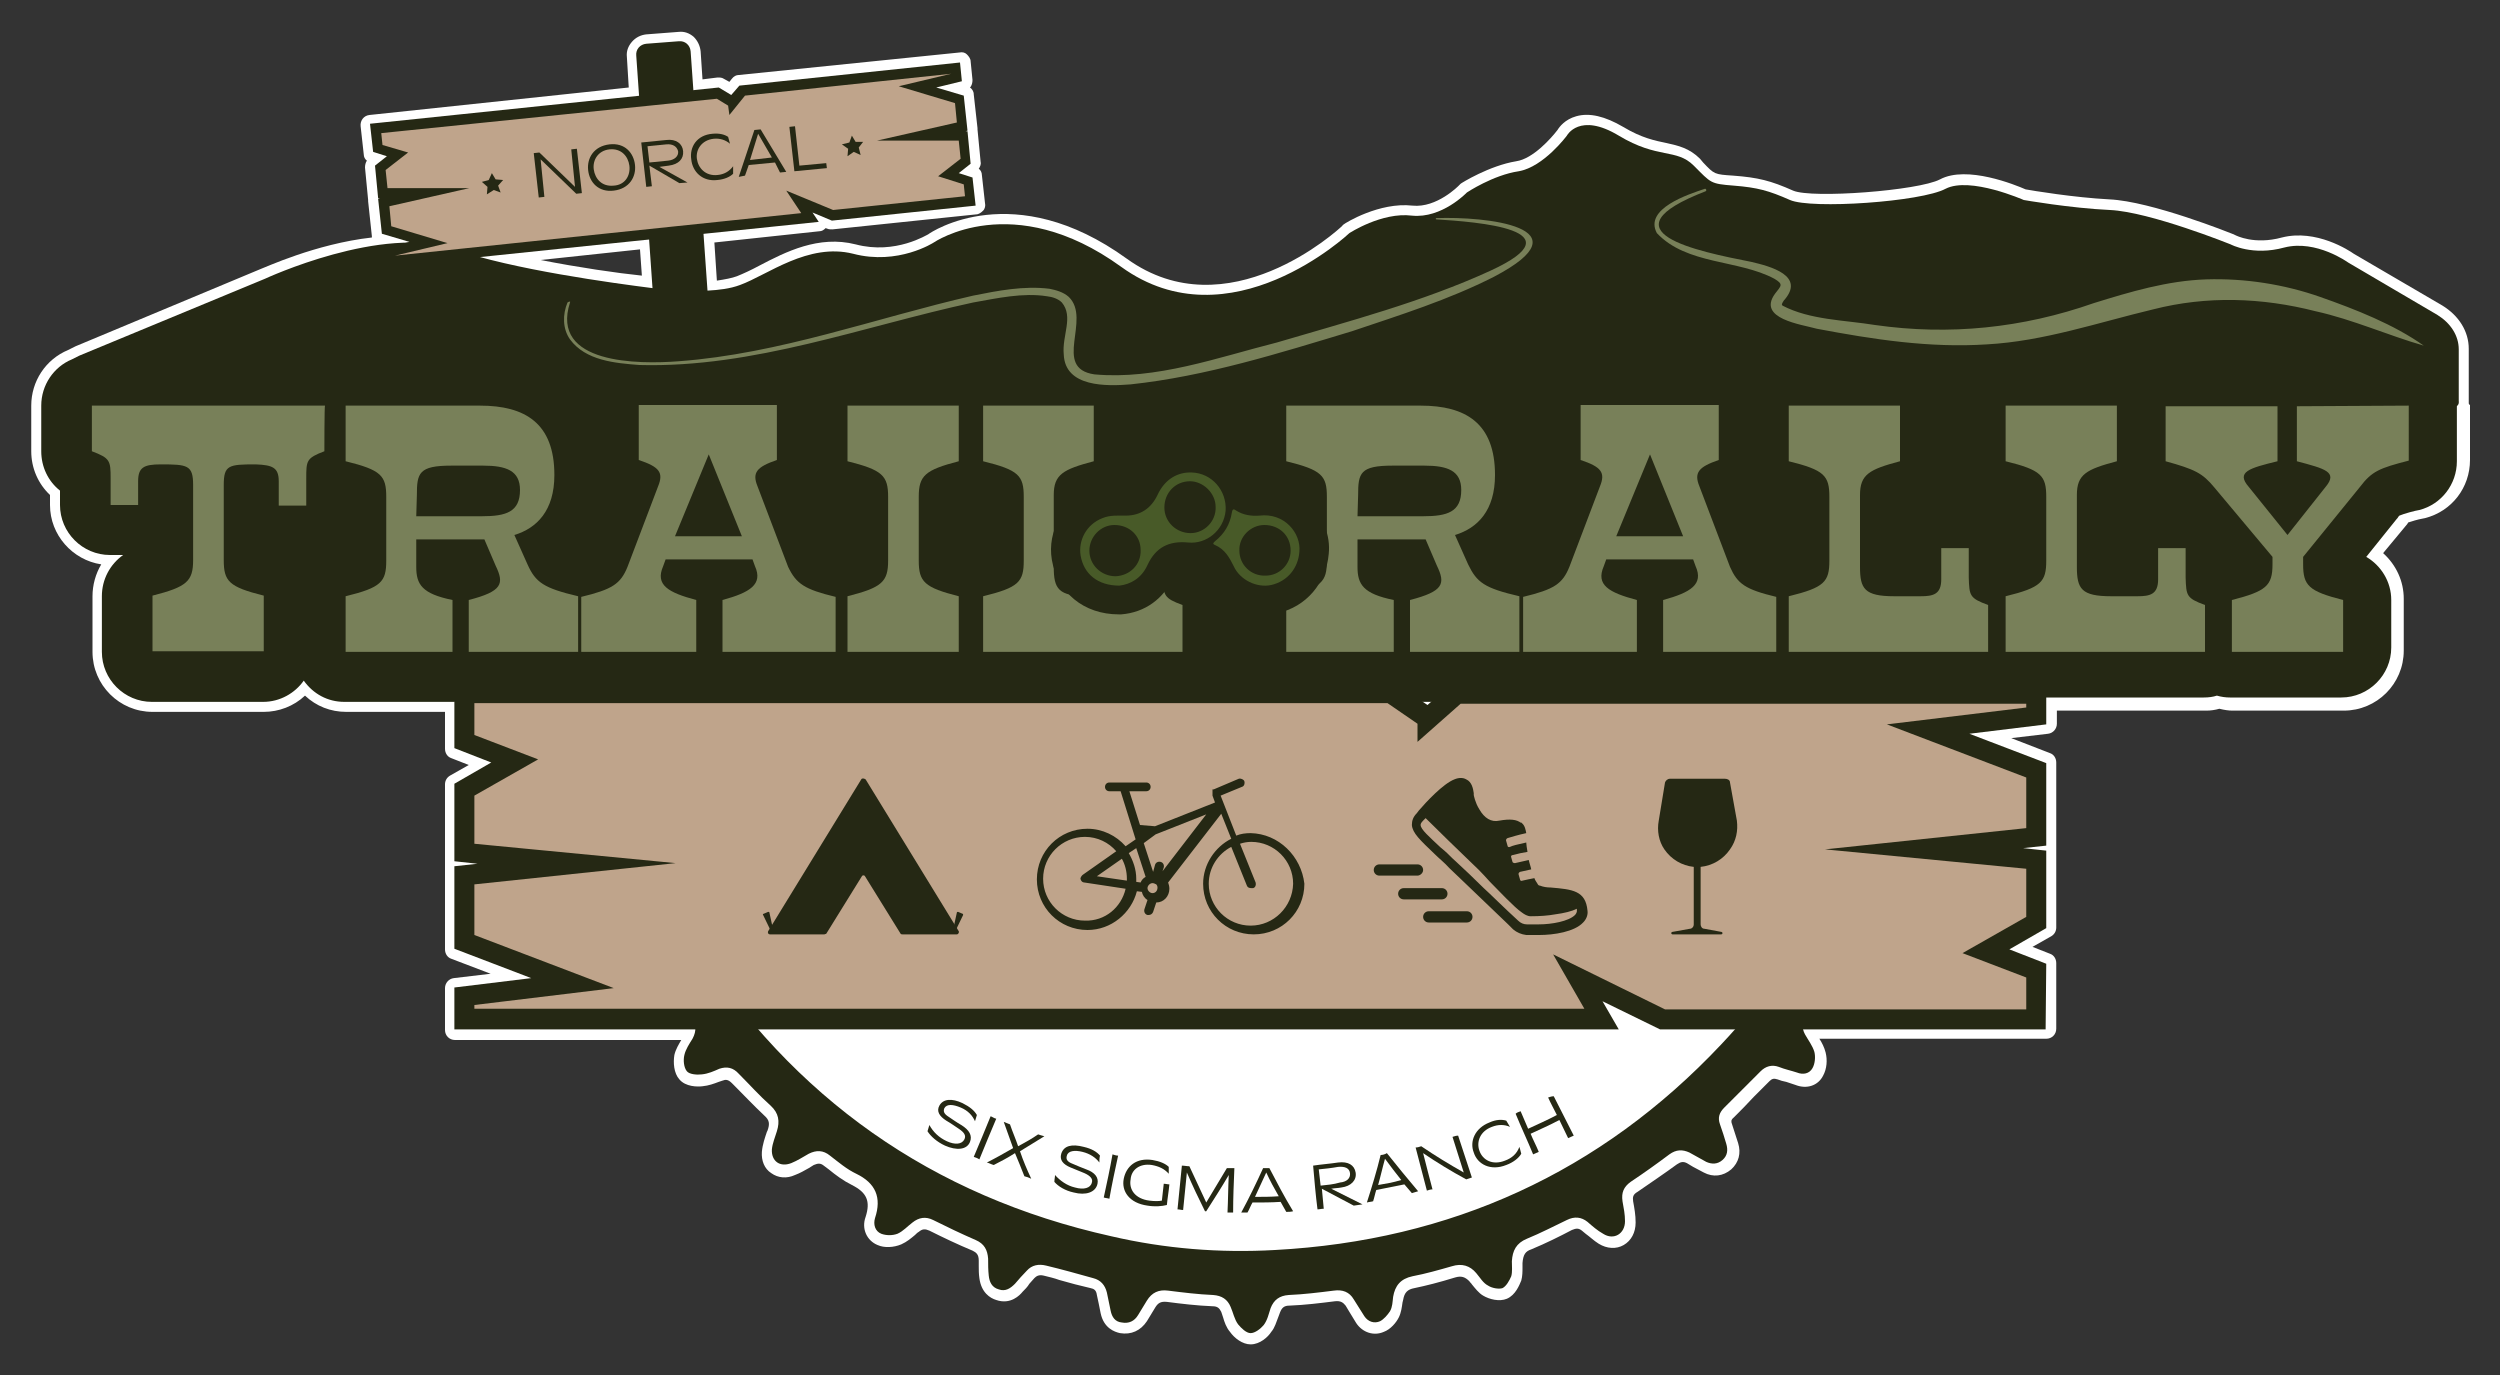 <?xml version="1.0" encoding="utf-8"?>
<!-- Generator: Adobe Illustrator 28.2.0, SVG Export Plug-In . SVG Version: 6.00 Build 0)  -->
<svg version="1.1" id="Layer_2_00000129896854938923915520000001280716847313703582_"
	 xmlns="http://www.w3.org/2000/svg" xmlns:xlink="http://www.w3.org/1999/xlink" x="0px" y="0px" viewBox="0 0 400 220"
	 style="enable-background:new 0 0 400 220;" xml:space="preserve">
<rect x="0" y="0" width="400" height="220" fill="#333333" stroke="none"/>
<style type="text/css">
	.st0{fill:#FFFFFF;}
	.st1{fill:#252814;}
	.st2{fill:#788059;}
	.st3{fill:#BFA48B;}
	.st4{fill:#231F20;}
	.st5{fill:#485A28;}
</style>
<g>
	<path class="st0" d="M395,64.4c0,0,0-0.1,0-0.1v-8.5c0-2.8-1.6-5.3-4.2-6.9l-14.2-8.3c-0.7-0.5-6-4-11.5-2.6
		c-4.4,1.2-7.3-0.3-7.5-0.4c-0.1,0-0.1-0.1-0.2-0.1c-0.5-0.2-13.2-5.3-19.9-5.6c-5.7-0.3-12.3-1.4-13.4-1.6
		c-1.6-0.7-9.4-3.9-13.7-1.6c-3.4,1.8-20.5,3.1-23.5,1.8c-3.6-1.6-5.6-2.1-9.6-2.4c-3-0.2-3-0.2-4.8-2.1l-0.5-0.6
		c-1.7-1.7-3.5-2.1-5.3-2.5c-1.9-0.4-4-0.8-7-2.6c-2.9-1.7-5.4-2.3-7.5-1.7c-1.8,0.5-2.7,1.7-3,2.2c-1,1.3-3.9,4.6-6.6,5
		c-4.3,0.7-8.8,3.5-8.9,3.6c-0.1,0.1-0.2,0.2-0.3,0.3c0,0-3.5,3.6-7.4,3.2c-5.3-0.6-10.8,2.8-11,3c-0.1,0.1-0.2,0.1-0.2,0.2
		c-0.7,0.7-18.4,16.9-34.5,5.3c-18.1-13.1-31.3-4.3-31.8-3.9c-0.1,0-5.2,3.3-11.6,1.6c-5.9-1.5-11.2,1.2-15.4,3.4
		c-1.3,0.7-2.6,1.3-3.6,1.7c-0.8,0.3-1.9,0.5-3.2,0.7l-0.4-6.1l16.8-1.8c0.4,0,0.7-0.2,1-0.5l0.3,0.1c0.2,0.1,0.5,0.1,0.8,0.1
		l23-2.4c0.4,0,0.8-0.3,1.1-0.6c0.3-0.3,0.4-0.8,0.3-1.2l-0.5-4.5c0-0.4-0.2-0.8-0.5-1c0.2-0.3,0.4-0.7,0.3-1.1l-0.5-5.2
		c0-0.1,0-0.1,0-0.2l-0.6-5.4c0-0.5-0.3-0.9-0.6-1.1c0.3-0.3,0.4-0.8,0.4-1.2l-0.3-3c0-0.4-0.3-0.8-0.6-1.1
		c-0.3-0.3-0.7-0.4-1.2-0.3L118.2,12c-0.4,0-0.8,0.2-1.1,0.6l-0.4,0.5l-0.9-0.5c-0.3-0.2-0.6-0.2-1-0.2l-2.4,0.3l-0.3-4.5
		c-0.1-0.9-0.5-1.7-1.1-2.3c-0.7-0.6-1.5-0.9-2.4-0.8l-5.2,0.4c-0.9,0.1-1.7,0.5-2.3,1.2c-0.6,0.7-0.9,1.5-0.8,2.4l0.3,4.9
		l-41.5,4.4c-0.9,0.1-1.5,0.9-1.4,1.8l0.5,4.5c0,0.4,0.2,0.8,0.5,1c-0.2,0.3-0.3,0.7-0.3,1.1l0.5,5.2c0,0,0,0.1,0,0.2l0.6,5.6
		c0,0.1,0,0.1,0,0.2C50.5,39,42.2,42.9,41.8,43L12.1,55.4c-0.4,0.2-0.8,0.4-1.2,0.6C7.3,57.5,5,61,5,64.9v7.3c0,2.7,1.1,5.2,3,7v1.6
		c0,4.8,3.6,8.8,8.2,9.5c-0.9,1.5-1.4,3.3-1.4,5.1v8.9c0,5.3,4.3,9.6,9.6,9.6h17.8c2.4,0,4.8-0.9,6.6-2.6c1.8,1.7,4.1,2.6,6.6,2.6
		h15.8v5.9c0,0.7,0.4,1.3,1,1.5l2.8,1.1l-3,1.7c-0.5,0.3-0.8,0.8-0.8,1.4v12.4c0,0.1,0,0.3,0,0.4c0,0.1,0,0.2,0,0.4v13.2
		c0,0.7,0.4,1.3,1,1.5l6.3,2.4l-5.9,0.7c-0.8,0.1-1.4,0.8-1.4,1.6v6.7c0,0.9,0.7,1.6,1.6,1.6H109c-0.4,0.7-0.9,1.5-1.1,2.4
		c-0.2,1.2-0.1,2.9,0.8,3.9c1,1.2,2.9,1.2,3.7,1.1c1-0.1,1.8-0.4,2.6-0.7l0.6-0.2c0.5-0.2,0.9-0.2,1.5,0.4l0.3,0.3
		c1.6,1.6,3.2,3.3,4.9,4.9c0.8,0.7,0.9,1.3,0.5,2.4l-0.1,0.2c-0.3,0.9-0.7,2-0.8,3.2c-0.1,1.4,0.4,2.7,1.5,3.4
		c1.1,0.8,2.5,0.9,3.8,0.3c0.8-0.3,1.5-0.7,2.2-1.1c0.3-0.2,0.5-0.3,0.8-0.5c0.7-0.3,1.1-0.3,1.6,0.1l0.8,0.6
		c1.1,0.9,2.3,1.8,3.7,2.5c2.4,1.2,3,2.6,2.2,5.1c-0.7,1.9,0.2,3.8,1.9,4.5c1.1,0.5,2.6,0.4,3.8-0.1c0.9-0.4,1.6-1,2.2-1.5
		c0.2-0.2,0.4-0.4,0.6-0.5c0.6-0.5,1-0.5,1.7-0.2c2.2,1.1,4.5,2.2,6.9,3.2c0.6,0.3,1,0.6,1,1.6c0,0.3,0,0.6,0,0.9
		c0,0.6,0,1.2,0.1,1.9c0.3,2.3,1.7,3.2,2.7,3.5c2.3,0.8,3.8-0.8,4.2-1.3c0.4-0.4,0.8-0.8,1.1-1.3c0.3-0.3,0.5-0.6,0.8-0.9
		c0.3-0.3,0.7-0.6,1.5-0.4c0.8,0.2,1.7,0.4,2.5,0.7c1.7,0.5,3.3,0.9,5,1.3c0.5,0.1,0.9,0.3,1,1.1c0.1,0.5,0.2,0.9,0.3,1.4
		c0.1,0.5,0.2,1,0.3,1.5c0.5,2.4,2.2,3,3.1,3.2c1.8,0.3,3.3-0.4,4.3-1.9l1.4-2.3c0.4-0.6,0.8-0.9,1.8-0.8c2.3,0.3,4.8,0.6,7.3,0.7
		c0.8,0,1.1,0.3,1.4,0.9c0.1,0.3,0.2,0.6,0.3,0.9c0.2,0.7,0.5,1.6,1.1,2.3c0.7,1,2,2,3.3,2c1.5,0,2.8-1.2,3.3-2
		c0.6-0.7,0.8-1.6,1.1-2.3c0.1-0.3,0.2-0.5,0.3-0.8c0.3-0.8,0.7-1.1,1.5-1.1c2.5-0.1,4.9-0.4,7.3-0.7c0.9-0.1,1.3,0.2,1.7,0.7
		c0.2,0.3,0.4,0.7,0.6,1c0.4,0.6,0.7,1.2,1.1,1.8c1,1.5,2.8,2.1,4.4,1.4c1.1-0.4,2-1.5,2.4-2.3c0.4-0.8,0.5-1.7,0.6-2.4l0.1-0.4
		c0.2-1.2,0.7-1.7,1.8-1.9c1.9-0.4,3.9-0.9,6.5-1.7c1-0.3,1.6-0.1,2.3,0.6c0.1,0.2,0.3,0.3,0.4,0.5c0.5,0.6,1.1,1.4,1.8,1.8
		c1,0.6,2.6,1,3.8,0.5c1.4-0.6,2-2.2,2.3-2.9c0.2-0.7,0.2-1.5,0.2-2.1c0-0.2,0-0.5,0-0.7c0.1-1.4,0.5-1.9,1.4-2.2
		c2.4-1,4.6-2.1,6.5-3.1c0.7-0.3,1.1-0.3,1.6,0.1l0.6,0.5c0.7,0.5,1.3,1.1,2.1,1.6c1.3,0.8,2.8,0.9,4,0.2c1.2-0.7,1.9-2,1.9-3.6
		c0-1.2-0.2-2.3-0.4-3.4c-0.1-0.7,0-1.1,0.7-1.5c2.3-1.6,4.4-3,6.3-4.4c0.6-0.4,1-0.5,1.6-0.2c0.3,0.2,0.7,0.4,1,0.6
		c0.6,0.3,1.1,0.6,1.7,0.9c1.5,0.8,3.1,0.6,4.4-0.5c1.2-1.1,1.6-2.6,1.1-4.2c-0.3-1-0.7-2.1-1-3.1c-0.1-0.3-0.2-0.6,0.3-1
		c1.1-1.1,2.2-2.2,3.2-3.3c0.8-0.8,1.7-1.7,2.5-2.5c0.4-0.4,0.7-0.5,1.3-0.3c0.5,0.2,0.9,0.3,1.4,0.4c0.5,0.2,1,0.3,1.5,0.5
		c1.8,0.7,3.6,0.1,4.4-1.5c0.6-1.1,0.7-2.5,0.4-3.7c-0.2-0.8-0.6-1.6-1-2.2h36.3c0.9,0,1.6-0.7,1.6-1.6v-10.5c0-0.7-0.4-1.3-1-1.5
		l-2.8-1.1l3-1.7c0.5-0.3,0.8-0.8,0.8-1.4v-12.4c0-0.1,0-0.3,0-0.4c0-0.1,0-0.2,0-0.4v-13.2c0-0.7-0.4-1.3-1-1.5l-6.2-2.4l5.9-0.7
		c0.8-0.1,1.4-0.8,1.4-1.6v-2.1h23.9c0.7,0,1.4-0.1,2.1-0.3c0.8,0.2,1.5,0.3,2.1,0.3h17.8c5.3,0,9.6-4.3,9.6-9.6v-8.3
		c0-2.8-1.2-5.4-3.3-7.3l3.9-4.7c0-0.1,0.1-0.1,0.1-0.2c0.6-0.2,1.6-0.5,2.2-0.6l0.5-0.1c4.3-1.1,7.2-4.9,7.2-9.3v-8.8
		C395,64.7,395,64.6,395,64.4z M86.5,41.6l15.9-1.7l0.3,4.2C98.8,43.7,92.6,42.8,86.5,41.6z"/>
	<g>
		<path class="st1" d="M153.8,180c-0.7-0.4-1.4-0.9-2-1.3c-0.8-0.5-0.9-0.9-0.7-1.4c0.4-0.7,1.4-0.6,2.6-0.1
			c1.2,0.5,1.9,1.3,2.3,2.2c0.1-0.3,0.2-0.7,0.3-1c-0.4-0.7-1.1-1.3-2.3-1.9c-1.7-0.8-3.1-0.7-3.7,0.4c-0.5,0.9,0,1.7,1.1,2.4
			c0.7,0.4,1.4,0.9,2,1.3c0.9,0.6,1.2,1.1,0.9,1.7c-0.4,0.8-1.5,0.9-2.8,0.3c-1.3-0.6-2.2-1.5-2.8-2.6l0,0c-0.1,0.3-0.2,0.7-0.3,1
			c0.5,0.8,1.5,1.7,2.8,2.3c1.8,0.8,3.5,0.7,4-0.6C155.6,181.7,155.1,180.8,153.8,180z"/>
		<path class="st1" d="M158.5,178.6c-0.9,2.2-1.8,4.4-2.7,6.5h0c0.3,0.1,0.6,0.2,0.9,0.4c0.9-2.2,1.8-4.4,2.7-6.5
			C159,178.9,158.8,178.7,158.5,178.6z"/>
		<path class="st1" d="M166.1,181.5c-1,0.7-2.1,1.3-3.2,1.9c-0.4-1.2-0.9-2.3-1.3-3.5c-0.3-0.1-0.7-0.3-1-0.4c0.5,1.4,1,2.8,1.5,4.2
			c-1.4,0.8-2.8,1.6-4.2,2.3c0.4,0.1,0.7,0.3,1.1,0.4c1.2-0.6,2.3-1.2,3.4-1.9c0.5,1.2,1,2.4,1.5,3.7c0.4,0.1,0.7,0.2,1.1,0.4
			c-0.7-1.5-1.3-2.9-1.8-4.4c1.3-0.8,2.6-1.6,3.9-2.4C166.7,181.7,166.4,181.6,166.1,181.5z"/>
		<path class="st1" d="M169.8,184.6c-0.3,1,0.3,1.7,1.5,2.2c0.7,0.3,1.5,0.6,2.2,0.9c0.9,0.4,1.4,0.9,1.2,1.5
			c-0.2,0.9-1.3,1.2-2.7,0.8c-1.3-0.3-2.4-1.1-3.2-2l0,0c0,0.4-0.1,0.7-0.1,1.1c0.6,0.7,1.7,1.4,3.1,1.7c1.9,0.5,3.5,0,3.8-1.4
			c0.2-1-0.4-1.8-1.8-2.3c-0.8-0.3-1.5-0.6-2.2-0.9c-0.8-0.3-1.1-0.7-0.9-1.3c0.2-0.8,1.3-0.9,2.5-0.6c1.2,0.3,2.1,0.9,2.7,1.7
			c0-0.4,0-0.7,0.1-1.1c-0.5-0.6-1.3-1.1-2.6-1.4C171.5,183,170.2,183.3,169.8,184.6z"/>
		<path class="st1" d="M176.6,191.6c0.3,0.1,0.6,0.1,0.9,0.2c0.4-2.3,0.9-4.6,1.4-6.9c-0.3,0-0.6-0.1-0.9-0.2
			C177.6,187,177.1,189.3,176.6,191.6z"/>
		<path class="st1" d="M184.3,186.4c1.1,0.2,2,0.6,2.7,1.4c0-0.4,0-0.7,0-1.1c-0.5-0.5-1.4-0.9-2.6-1.1c-2.6-0.4-4.2,1-4.6,3
			c-0.4,2,0.9,3.9,3.8,4.3c1.2,0.2,2.3,0.1,3.1-0.1c0.1-1.1,0.3-2.2,0.4-3.3h0c-0.3,0-0.6-0.1-0.9-0.1c-0.1,0.9-0.2,1.8-0.3,2.7
			c-0.5,0.1-1.2,0.1-2,0c-2.3-0.3-3.3-1.8-3-3.4C181,187.2,182.3,186.1,184.3,186.4z"/>
		<path class="st1" d="M196.3,186.9c-1.1,1.8-2.2,3.7-3.3,5.5c-0.9-1.9-1.8-3.9-2.7-5.8c-0.4,0-0.8-0.1-1.2-0.1
			c-0.2,2.3-0.5,4.7-0.7,7c0.3,0,0.6,0.1,0.9,0.1c0.2-2,0.4-4,0.6-6c0.9,2.1,1.9,4.2,2.9,6.2c0.1,0,0.1,0,0.2,0
			c1.2-1.9,2.5-3.9,3.6-5.8c-0.1,2-0.1,4-0.2,6c0.3,0,0.6,0,0.9,0c0-2.4,0.1-4.7,0.2-7.1C197,186.9,196.7,186.9,196.3,186.9
			L196.3,186.9z"/>
		<path class="st1" d="M202.1,186.9c-1.1,2.4-2.2,4.7-3.5,7.1h0c0.4,0,0.7,0,1,0c0.3-0.5,0.5-1.1,0.8-1.6c1.5,0,3,0,4.5-0.1
			c0.3,0.5,0.6,1.1,0.9,1.6c0.4,0,0.7,0,1.1-0.1c-1.4-2.3-2.6-4.6-3.8-6.9C202.8,186.9,202.4,186.9,202.1,186.9z M200.8,191.5
			L200.8,191.5c0.6-1.3,1.2-2.6,1.8-3.9c0.6,1.3,1.3,2.6,2,3.8C203.3,191.5,202,191.5,200.8,191.5z"/>
		<path class="st1" d="M213,190.2c0.5-0.1,1.1-0.1,1.6-0.2c1.6-0.2,2.5-1.2,2.3-2.4s-1.2-1.8-2.8-1.6c-1.3,0.2-2.7,0.3-4,0.5
			c0.2,2.3,0.4,4.7,0.7,7c0.3,0,0.6-0.1,1-0.1c-0.1-1.1-0.2-2.2-0.3-3.2c1.7,0.9,3.4,1.8,5.1,2.7c0.5-0.1,0.9-0.1,1.4-0.2h0
			C216.2,191.8,214.6,191,213,190.2z M211.3,189.7c-0.1-0.9-0.2-1.7-0.3-2.6c1-0.1,2-0.2,3.1-0.4l0,0c1.1-0.1,1.8,0.2,1.9,1
			c0.1,0.8-0.5,1.4-1.6,1.5C213.4,189.5,212.3,189.6,211.3,189.7z"/>
		<path class="st1" d="M220.9,184.8c-0.6,2.5-1.4,5.1-2.2,7.6v0c0.3-0.1,0.7-0.1,1-0.2c0.2-0.6,0.3-1.2,0.5-1.8
			c1.5-0.3,3-0.6,4.5-0.9c0.4,0.5,0.8,0.9,1.2,1.4c0.3-0.1,0.7-0.2,1-0.3c-1.7-2-3.4-4.1-5-6.1C221.6,184.7,221.2,184.8,220.9,184.8
			z M220.5,189.6c0.4-1.4,0.7-2.8,1.1-4.2c0.9,1.2,1.7,2.3,2.6,3.4C222.9,189.2,221.7,189.4,220.5,189.6z"/>
		<path class="st1" d="M232.4,181.9c0.6,1.9,1.2,3.8,1.8,5.7c-2.3-1.3-4.6-2.7-6.8-4.2c-0.3,0.1-0.6,0.2-0.9,0.2
			c0.6,2.3,1.2,4.6,1.8,6.9l0,0c0.3-0.1,0.6-0.2,0.9-0.2c-0.5-1.9-1-3.8-1.5-5.8c2.2,1.5,4.5,2.9,6.9,4.2c0.3-0.1,0.6-0.2,0.9-0.3
			c-0.7-2.2-1.5-4.5-2.2-6.7C233,181.7,232.7,181.8,232.4,181.9z"/>
		<path class="st1" d="M240.8,185.7c-2,0.8-3.6-0.1-4.1-1.6c-0.5-1.4,0.1-3.1,2-3.8c1-0.4,2-0.4,2.9,0c-0.2-0.3-0.4-0.7-0.6-1
			c-0.7-0.2-1.6-0.2-2.7,0.3l0,0c-2.3,0.9-3.2,3-2.5,4.8c0.6,1.9,2.7,3,5.2,2c1.1-0.4,2-1.1,2.4-1.8c-0.1-0.4-0.2-0.8-0.3-1.1
			C242.7,184.6,241.9,185.3,240.8,185.7z"/>
		<path class="st1" d="M247.7,175.6c0.4,0.9,0.9,1.8,1.4,2.8c-1.5,0.8-3.1,1.5-4.6,2.2c-0.4-0.9-0.8-1.9-1.2-2.8
			c-0.3,0.1-0.6,0.2-0.8,0.4c0.9,2.2,1.9,4.3,2.8,6.5c0.3-0.1,0.6-0.3,0.9-0.4c-0.4-1-0.9-1.9-1.3-2.9c1.5-0.7,3.1-1.4,4.6-2.2
			c0.5,1,0.9,1.9,1.4,2.9c0.3-0.1,0.6-0.3,0.9-0.4c-1.1-2.1-2.1-4.2-3.2-6.3C248.3,175.4,248,175.5,247.7,175.6z"/>
		<path class="st1" d="M245.3,184.6C245.3,184.6,245.3,184.6,245.3,184.6C245.3,184.6,245.2,184.6,245.3,184.6L245.3,184.6z"/>
		<path class="st1" d="M393.4,64.1v-8.2c0-2.2-1.3-4.2-3.4-5.5L375.7,42c0,0-5.1-3.7-10.2-2.4c-5.1,1.4-8.6-0.5-8.6-0.5
			s-12.9-5.2-19.3-5.5c-6.4-0.3-13.8-1.6-13.8-1.6s-8.6-3.8-12.5-1.8c-3.9,2.1-21.5,3.3-24.9,1.8c-3.4-1.5-5.2-2-9-2.3
			c-3.8-0.3-3.6-0.4-6.4-3.2c-2.8-2.8-5.7-1-12-4.8c-6.3-3.8-8.3,0-8.3,0s-3.7,5-7.7,5.7c-4.1,0.6-8.3,3.4-8.3,3.4s-4,4.2-8.8,3.7
			c-4.8-0.6-10,2.8-10,2.8s-19.1,18-36.5,5.4c-17.4-12.6-30-3.9-30-3.9s-5.7,3.7-12.9,1.8c-7.2-1.8-13.7,3.4-18.1,5
			c-1.6,0.6-3.4,0.8-5.2,0.9l-2.7-38.3c-0.1-1-0.9-1.7-1.9-1.6L103.4,7c-1,0.1-1.7,0.9-1.6,1.9l2.6,37.2c-6.3-0.8-22.5-3-31.6-6.2
			c-11.5-4.1-30.4,4.7-30.4,4.7L12.7,56.9c-0.4,0.2-0.8,0.4-1.2,0.6c-2.9,1.2-4.9,4.1-4.9,7.4v7.3c0,2.5,1.1,4.8,3,6.3v2.3
			c0,4.4,3.6,8,8,8h2.1c-2.1,1.5-3.4,3.9-3.4,6.6v8.9c0,4.4,3.6,8,8,8h17.8c2.7,0,5.1-1.4,6.5-3.4c1.5,2.1,3.8,3.4,6.5,3.4h17.2
			c0.4,0,0.9,0,1.3-0.1c0.4,0.1,0.8,0.1,1.3,0.1h12.5c0,0-0.1,0.1-0.1,0.1c-0.9,0.5-1.8,1-2.6,1.6c-1.5,1.2-1.2,3.3,0.7,3.9
			c0.9,0.3,1.8,0.4,2.7,0.6c1.6,0.3,2.6,1.1,3,2.8c0.5,2.3,1.1,4.6,1.8,6.8c0.4,1.3,0.1,2.4-0.8,3.3c-0.7,0.7-1.5,1.4-2.3,2.1
			c-0.8,0.8-1,1.8-0.5,2.7c0.4,0.6,1.3,1.1,2.1,1.3c0.7,0.2,1.5,0,2.3,0.1c1.6,0.1,2.8,0.7,3.5,2.3c0.8,2.1,1.8,4.1,2.9,6
			c0.9,1.6,0.6,2.9-0.5,4.2c-0.6,0.7-1.2,1.4-1.6,2.1c-1,1.7,0.1,3.4,2,3.4c1,0,1.9-0.2,2.9-0.4c1.5-0.3,2.6,0.2,3.4,1.4
			c1.4,2,2.7,4.1,4.2,6c0.9,1.2,1,2.3,0.3,3.6c-0.5,0.8-1.1,1.7-1.3,2.6c-0.2,0.8-0.1,2,0.4,2.6c0.4,0.5,1.6,0.6,2.4,0.5
			c1-0.1,1.9-0.5,2.8-0.9c1.2-0.4,2.2-0.2,3.1,0.8c1.7,1.7,3.3,3.5,5.1,5.1c1.3,1.2,1.5,2.5,1,4.1c-0.3,1-0.7,1.9-0.8,2.9
			c-0.1,1.9,1.3,2.9,3.1,2.2c1-0.4,1.9-1,2.8-1.5c1.2-0.6,2.3-0.6,3.4,0.3c1.3,1,2.7,2.2,4.2,2.9c3.1,1.5,4.1,3.8,3,7.1
			c-0.3,1,0,2.1,1,2.5c0.8,0.3,1.8,0.3,2.6,0c0.9-0.4,1.6-1.2,2.4-1.8c1-0.8,2.1-1,3.3-0.4c2.2,1.1,4.5,2.2,6.8,3.2
			c1.4,0.6,1.9,1.6,2,3c0,0.9,0,1.8,0.1,2.7c0.1,1,0.5,1.9,1.6,2.2c1.1,0.4,1.9-0.2,2.6-0.9c0.6-0.7,1.2-1.4,1.9-2.1
			c0.8-0.9,1.9-1.1,3.1-0.8c2.5,0.6,5,1.3,7.5,2c1.2,0.3,1.9,1.1,2.2,2.3c0.2,0.9,0.4,1.9,0.6,2.9c0.2,1,0.7,1.8,1.8,1.9
			c1.1,0.2,2-0.2,2.6-1.2c0.5-0.8,0.9-1.5,1.4-2.3c0.8-1.3,1.9-1.8,3.4-1.6c2.4,0.3,4.8,0.6,7.2,0.7c1.4,0.1,2.3,0.7,2.8,1.9
			c0.4,0.9,0.6,2,1.2,2.8c0.5,0.6,1.3,1.4,2,1.4c0.7,0,1.6-0.7,2.1-1.3c0.6-0.8,0.8-1.8,1.1-2.7c0.5-1.3,1.4-2,2.9-2.1
			c2.4-0.1,4.8-0.4,7.2-0.7c1.4-0.2,2.5,0.2,3.2,1.4c0.6,0.9,1.1,1.8,1.7,2.7s1.6,1.2,2.5,0.8c0.6-0.3,1.2-1,1.6-1.6
			c0.4-0.7,0.4-1.5,0.5-2.3c0.3-1.8,1.2-2.9,3.1-3.3c2.1-0.4,4.2-1,6.3-1.6c1.6-0.5,2.9-0.1,3.9,1.1c0.6,0.7,1.1,1.6,1.9,2
			c0.6,0.4,1.7,0.6,2.3,0.4c0.6-0.3,1.1-1.2,1.4-1.9c0.2-0.7,0.1-1.6,0.1-2.4c0.1-1.7,0.7-2.9,2.4-3.6c2.2-0.9,4.3-2,6.4-3
			c1.2-0.6,2.3-0.5,3.3,0.3c0.8,0.7,1.6,1.4,2.5,1.9c1.7,1.1,3.5,0,3.5-2c0-1.1-0.2-2.1-0.4-3.2c-0.2-1.4,0.2-2.3,1.3-3.1
			c2.1-1.4,4.2-2.9,6.2-4.4c1.1-0.8,2.1-0.8,3.2-0.3c0.9,0.5,1.8,1,2.7,1.5c0.9,0.4,1.8,0.4,2.6-0.3c0.8-0.7,0.9-1.6,0.6-2.6
			c-0.3-1-0.6-2-1-3.1c-0.4-1.1-0.1-1.9,0.7-2.7c1.9-1.9,3.8-3.8,5.8-5.8c0.8-0.8,1.8-1.1,2.9-0.7c1,0.4,2,0.6,2.9,0.9
			c1,0.4,2,0.2,2.5-0.7c0.4-0.7,0.5-1.8,0.3-2.6c-0.3-1-1-1.9-1.5-2.8c-0.6-1.1-0.4-2,0.3-3c1.5-2.1,3-4.2,4.4-6.4
			c0.8-1.2,1.9-1.6,3.2-1.3c0.9,0.2,1.8,0.3,2.8,0.4c1,0.1,2-0.1,2.3-1.2c0.2-0.8,0.1-1.9-0.3-2.6c-0.4-0.9-1.2-1.5-1.8-2.3
			c-0.8-1-0.8-2.1-0.3-3.3c1.1-2.3,2.1-4.6,3.3-6.9c0.4-0.8,1.3-1.5,2.2-1.7c1-0.3,2.2-0.2,3.3-0.3c1,0,1.9-0.4,2.2-1.4
			c0.4-1,0.2-1.9-0.6-2.7c-0.7-0.6-1.4-1.2-2-1.8c-1-1-1.5-2.1-1-3.6c0.7-2.3,1.3-4.5,1.8-6.8c0.4-1.7,1.4-2.5,3-2.7
			c1-0.2,1.9-0.3,2.8-0.7c1.1-0.4,1.8-1.6,1.3-2.6c-0.4-0.8-1.1-1.6-1.8-2c-0.6-0.3-1.1-0.6-1.6-1h5.6c0.5,0,0.9-0.1,1.4-0.1
			c0.4,0.1,0.9,0.1,1.4,0.1h31.9c0.8,0,1.5-0.1,2.1-0.3c0.7,0.2,1.4,0.3,2.1,0.3h17.8c4.4,0,8-3.6,8-8V96c0-2.9-1.6-5.5-4-6.9
			l4.9-6.1c0,0,0.1-0.1,0.1-0.1c0.1-0.2,0.2-0.3,0.3-0.4c0.7-0.3,2.5-0.8,3.2-0.9c3.5-0.9,6-4.1,6-7.8v-8.8
			C393.5,64.6,393.4,64.4,393.4,64.1z M301.4,116.4c-3.8,19.4-12.5,36.4-26,50.7c-19.3,20.5-43.3,31.4-71.4,32.9
			c-8.8,0.5-17.6-0.2-26.2-2.2c-28.7-6.4-50.9-22.1-66.7-46.8c-7.5-11.8-12.3-24.8-14.4-38.7h14.5c0.7,0,1.5-0.1,2.1-0.3
			c0.7,0.2,1.4,0.3,2.1,0.3h18.1c0.3,0,0.7-0.1,1-0.1c0.3,0,0.6,0.1,1,0.1h17.8c0.7,0,1.3-0.1,1.9-0.3c0.6,0.2,1.3,0.3,1.9,0.3h19.2
			h12.8h45.9v0h7.9c0.1,0,0.2,0,0.3,0c0.1,0,0.2,0,0.3,0h18.2c0.7,0,1.5-0.1,2.1-0.3c0.7,0.2,1.4,0.3,2.1,0.3h18.1
			c0.3,0,0.7-0.1,1-0.1c0.3,0,0.6,0.1,1,0.1h15.9C301.9,113.7,301.7,115.1,301.4,116.4z"/>
	</g>
	<g>
		<g>
			<path class="st2" d="M51.9,72.2C49,73.3,49,73.7,49,76.6v4.3h-4.4V77c0-2.2-1-2.6-3.7-2.7c-4.3,0-5.1,0.1-5.1,3.3v12
				c0,3.4,0.8,4.3,6.4,5.7v8.9H24.4v-8.9c5.5-1.4,6.5-2.3,6.5-5.7v-12c0-3.2-0.9-3.3-5.2-3.3c-2.7,0-3.6,0.5-3.6,2.7v3.8h-4.4v-4.3
				c0-2.8-0.1-3.2-3-4.3v-7.3h37.3C51.9,64.9,51.9,72.2,51.9,72.2z"/>
		</g>
		<g>
			<path class="st2" d="M92.5,95.4v8.9H75V96c5.4-1.4,5.7-2.6,4.3-5.5l-1.8-4.2H66.6v4.4c0,2.8,0.9,4.3,5.8,5.3v8.3H55.3v-8.9
				c5.7-1.4,6.5-2.3,6.5-5.7V79.5c0-3.4-0.8-4.3-6.5-5.7v-8.9h21.5c7.2,0,11.9,2.8,11.9,11.1c0,5.7-2.8,8.5-6.4,9.6l2.1,4.7
				C85.7,93.2,87,94.1,92.5,95.4L92.5,95.4z M66.6,82.6h10.5c3.9,0,6.1-0.7,6.1-4.2c0-3.1-2.2-3.9-5.9-3.9h-5.1
				c-5.2,0-5.5,1.2-5.5,4.7L66.6,82.6L66.6,82.6z"/>
		</g>
		<g>
			<path class="st2" d="M133.7,95.5v8.8h-18.1V96c4.4-1.2,6.5-2.5,5.2-5.4l-0.4-1.1h-13.9l-0.4,1.1c-1.3,3,0.8,4.2,5.3,5.4v8.3H93
				v-8.8c5-1.2,6.3-2.1,7.4-4.8l4.9-12.9c0.9-2.2,0.2-3.1-3.1-4.2v-8.8h22.1v8.8c-3.2,1.1-4,2-3.1,4.2l4.9,12.9
				C127.4,93.4,128.7,94.3,133.7,95.5L133.7,95.5z M118.7,85.8l-5.3-13.1L108,85.8H118.7z"/>
		</g>
		<g>
			<path class="st2" d="M135.6,95.4c5.5-1.4,6.5-2.3,6.5-5.7V79.5c0-3.4-0.9-4.3-6.5-5.7v-8.9h17.8v8.9c-5.4,1.4-6.4,2.3-6.4,5.7
				v10.2c0,3.4,0.9,4.3,6.4,5.7v8.9h-17.8V95.4z"/>
		</g>
		<g>
			<path class="st2" d="M189.2,96.8v7.5h-31.9v-8.9c5.7-1.4,6.5-2.3,6.5-5.7V79.5c0-3.4-0.8-4.3-6.5-5.7v-8.9H175v8.9
				c-4.9,1.3-6.4,2.1-6.4,5.4v11.5c0,3.5,0.7,4.7,5.5,4.7h4.2c2,0,3.3-0.3,3.3-2.7v-5h4.4v4.7C186.2,95.3,186.2,95.7,189.2,96.8
				L189.2,96.8z"/>
		</g>
		<g>
			<path class="st2" d="M243.1,95.4v8.9h-17.5V96c5.4-1.4,5.7-2.6,4.3-5.5l-1.8-4.2h-10.9v4.4c0,2.8,0.9,4.3,5.8,5.3v8.3h-17.2v-8.9
				c5.7-1.4,6.5-2.3,6.5-5.7V79.5c0-3.4-0.8-4.3-6.5-5.7v-8.9h21.5c7.2,0,11.9,2.8,11.9,11.1c0,5.7-2.8,8.5-6.4,9.6l2.1,4.7
				C236.3,93.2,237.5,94.1,243.1,95.4L243.1,95.4z M217.2,82.6h10.5c3.9,0,6.1-0.7,6.1-4.2c0-3.1-2.2-3.9-5.9-3.9h-5.1
				c-5.2,0-5.5,1.2-5.5,4.7L217.2,82.6L217.2,82.6z"/>
		</g>
		<g>
			<path class="st2" d="M284.2,95.5v8.8h-18.1V96c4.4-1.2,6.5-2.5,5.2-5.4l-0.4-1.1H257l-0.4,1.1c-1.3,3,0.8,4.2,5.3,5.4v8.3h-18.2
				v-8.8c5-1.2,6.3-2.1,7.4-4.8l4.9-12.9c0.9-2.2,0.2-3.1-3.1-4.2v-8.8H275v8.8c-3.2,1.1-4,2-3.1,4.2l4.9,12.9
				C278,93.4,279.2,94.3,284.2,95.5L284.2,95.5z M269.3,85.8L264,72.7l-5.4,13.1H269.3z"/>
		</g>
		<g>
			<path class="st2" d="M318.1,96.8v7.5h-31.9v-8.9c5.7-1.4,6.5-2.3,6.5-5.7V79.5c0-3.4-0.8-4.3-6.5-5.7v-8.9H304v8.9
				c-4.9,1.3-6.4,2.1-6.4,5.4v11.5c0,3.5,0.7,4.7,5.5,4.7h4.2c2,0,3.3-0.3,3.3-2.7v-5h4.4v4.7C315.1,95.3,315.1,95.7,318.1,96.8
				L318.1,96.8z"/>
		</g>
		<g>
			<path class="st2" d="M352.8,96.8v7.5h-31.9v-8.9c5.7-1.4,6.5-2.3,6.5-5.7V79.5c0-3.4-0.8-4.3-6.5-5.7v-8.9h17.8v8.9
				c-4.9,1.3-6.4,2.1-6.4,5.4v11.5c0,3.5,0.7,4.7,5.5,4.7h4.2c2,0,3.3-0.3,3.3-2.7v-5h4.4v4.7C349.8,95.3,349.8,95.7,352.8,96.8
				L352.8,96.8z"/>
		</g>
		<g>
			<path class="st2" d="M385.4,64.9v8.8c-4.7,1.2-5.9,1.7-7.8,4.2l-9.1,11.2v1.2c0,3.4,0.9,4.3,6.4,5.7v8.3h-17.8V96
				c5.5-1.4,6.5-2.3,6.5-5.7v-1.2l-9.3-11.1c-1.9-2.3-3.1-2.9-7.8-4.2v-8.8h17.9v8.8c-4.5,1.1-6.7,1.7-4.6,4.1l6.2,7.7l6.1-7.7
				c2-2.4-0.1-2.9-4.6-4.1v-8.8L385.4,64.9L385.4,64.9z"/>
		</g>
	</g>
	<g>
		<g>
			<polygon class="st3" points="74.3,111 74.3,111 74.3,118.8 82.3,121.9 74.3,126.5 74.3,136.5 92.2,138.2 74.3,140.1 74.3,150.7 
				91.5,157.4 74.3,159.4 74.3,163.1 146,163.1 153.7,163.1 256.2,163.1 252.4,156.5 266,163.1 325.7,163.1 325.7,155.3 
				317.7,152.2 325.7,147.6 325.7,137.6 307.8,135.8 325.7,134 325.7,123.3 308.5,116.7 325.7,114.6 325.7,111 233.1,111 
				228.4,115.1 228.4,115 222.5,111 153.7,111 146,111 74.3,111 			"/>
		</g>
		<g>
			<path class="st1" d="M327.3,164.7h-61.7l-9.2-4.5l2.6,4.5H72.7V158l12.3-1.5l-12.3-4.7v-13.2l3.7-0.4l-3.7-0.4v-12.4l5.9-3.4
				l-5.9-2.3v-10.5H223l5.4,3.6l4.1-3.6h94.9v6.7l-12.3,1.5l12.3,4.7v13.2l-3.7,0.4l3.7,0.4v12.4l-5.9,3.4l5.9,2.3L327.3,164.7
				L327.3,164.7z M266.4,161.5h57.8v-5.1l-10.2-3.9l10.2-5.8V139l-32.2-3.1l32.2-3.4v-8.1l-22.3-8.5l22.3-2.7v-0.6h-90.5l-6.9,6.1
				v-2.9l-4.8-3.3H75.9v5.1l10.2,3.9l-10.2,5.8v7.7l32.2,3.1l-32.2,3.4v8.1l22.3,8.5l-22.3,2.7v0.6h177.6l-5-8.7L266.4,161.5
				L266.4,161.5z"/>
		</g>
	</g>
	<g>
		<path class="st2" d="M91.2,48.4c-3.2,9.9,11,9.9,17.4,9.4c16.2-1.2,31.4-6.9,47.1-10.5c4-0.8,8.1-1.6,12.2-1.1
			c1,0.2,2.2,0.5,3.1,1.3c3.7,3.6-2.7,11.4,4.1,12.4c9.9,0.9,19.7-2.7,29.2-5.1c11.5-3.4,23.3-6.5,34.2-11.5
			c14.3-6.6-2.3-7.8-8.7-8.2c-0.1,0-0.1-0.2,0-0.2c7.7-0.3,24.5,1.4,9.2,9.4c-7.3,3.7-15,6.1-22.7,8.7c-11.6,3.5-23.3,7.2-35.4,8.5
			c-3.8,0.3-10.5,0.5-10.7-4.8c-0.3-3,1.6-6-0.3-8.3c-0.6-0.6-1.5-0.9-2.4-1c-3.8-0.6-7.9,0.3-11.8,1c-17.6,3.8-35.1,10.5-53.4,10
			c-3.9-0.3-8.6-0.7-11.1-4.1c-1.2-1.7-1.2-4-0.4-5.9C91.1,48.2,91.3,48.2,91.2,48.4L91.2,48.4L91.2,48.4z"/>
	</g>
	<g>
		<path class="st2" d="M272.9,30.6c-16.8,6.5-1.3,9.6,7.3,11.3c3,0.7,8.8,2.2,5.2,6.2c-0.2,0.3-0.3,0.5-0.3,0.6c0,0.1,0,0,0.1,0.2
			c4.4,2.3,9.9,2.3,14.8,3.1c11.9,1.7,23.6,0.5,35-3.5c5.8-1.8,11.8-3.6,18-3.8c6.2-0.2,12.5,0.8,18.2,2.8c5.7,2,11.8,4.4,16.6,7.8
			c-5.6-1.6-11.4-4.2-17.3-5.5c-8.6-2.2-17.4-2.5-26-0.3c-8.8,2.1-17.5,5.1-26.6,5.6c-9.2,0.6-18.2-0.8-27.2-2.5
			c-2.5-0.7-9.6-1.6-6.7-5.6c1-1.3,1.4-1.5-0.1-2.4c-5.8-3.1-14-2.2-18.8-7.3c-2.1-3.9,5-6.2,7.7-7.1
			C273,30.2,273.1,30.5,272.9,30.6L272.9,30.6L272.9,30.6z"/>
	</g>
	<g>
		<g>
			<g>
				<polygon class="st3" points="60.2,20.6 60.2,20.6 60.5,23.8 63.6,24.7 60.8,26.9 61.2,31 67.9,31 61.4,32.4 61.8,36.8 
					68.5,38.8 62.2,40.3 62.4,41.8 88.8,39 91.7,38.7 129.5,34.7 127.8,32.2 133.1,34.4 155.2,32 154.8,28.9 151.7,27.9 154.5,25.7 
					154.1,21.7 147.4,21.6 153.9,20.2 153.5,15.9 146.8,13.8 153.1,12.3 152.9,10.8 118.8,14.4 117.2,16.3 117.2,16.2 114.8,14.8 
					89.4,17.5 86.6,17.8 60.2,20.6 				"/>
			</g>
			<g>
				<path class="st1" d="M61.7,42.7l-0.3-3l4.1-1l-4.4-1.3l-0.6-5.6l0.3-0.1h-0.3L60,26.5l1.9-1.5l-2.2-0.7l-0.5-4.5L115,14l2,1.2
					l1.3-1.5l35.3-3.7l0.3,3l-4.1,1l4.4,1.3l0.6,5.6l-0.3,0.1h0.3l0.5,5.2l-1.9,1.5l2.2,0.7l0.5,4.5l-23,2.4l-3.1-1.3l1,1.5
					L61.7,42.7L61.7,42.7z M62.6,36.2l9,2.7l-8.4,2l65-6.8l-2.4-3.6l7.5,3.1l21.1-2.2l-0.2-1.9l-4.1-1.3l3.6-2.8l-0.3-2.9l-13.1,0
					l12.8-2.9l-0.3-3.1l-9-2.7l8.4-2l-33,3.5l-2.5,3.1l-0.2-1.5l-1.8-1.1L61,21.3l0.2,1.9l4.1,1.2l-3.6,2.8l0.3,2.9l13.1,0L62.3,33
					L62.6,36.2L62.6,36.2z"/>
			</g>
		</g>
		<g>
			<g>
				<g>
					<path class="st1" d="M86.2,31.6l-0.8-7.1l0.9-0.1l5.7,5.5l-0.6-6l0.9-0.1l0.8,7.1L92.2,31l-5.7-5.5l0.6,6L86.2,31.6L86.2,31.6z
						"/>
				</g>
				<g>
					<path class="st1" d="M94.1,27.2c-0.2-1.9,0.9-3.8,3.4-4.1s3.9,1.4,4.1,3.3c0.2,1.9-0.9,3.8-3.4,4.1
						C95.8,30.8,94.3,29.2,94.1,27.2L94.1,27.2z M100.7,26.5c-0.2-1.5-1.3-2.8-3.2-2.6c-1.8,0.2-2.7,1.7-2.5,3.2
						c0.2,1.5,1.3,2.8,3.2,2.6C100,29.6,100.9,28.1,100.7,26.5z"/>
				</g>
				<g>
					<path class="st1" d="M110,29.2l-1.3,0.1l-4.8-2.8l0.4,3.3l-0.9,0.1l-0.8-7.1l4-0.4c1.6-0.2,2.6,0.6,2.7,1.8
						c0.1,1.2-0.7,2.1-2.3,2.3l-1.5,0.2L110,29.2L110,29.2z M106.6,23.1l-3,0.3l0.3,2.6l3-0.3c1-0.1,1.7-0.7,1.6-1.5
						C108.3,23.4,107.6,23,106.6,23.1L106.6,23.1z"/>
				</g>
				<g>
					<path class="st1" d="M114,21.4c1.1-0.1,1.9,0.1,2.5,0.5l0.3,1.1c-0.7-0.6-1.6-0.9-2.6-0.8c-1.9,0.2-2.9,1.7-2.7,3.2
						c0.2,1.5,1.4,2.8,3.3,2.6c1.1-0.1,1.9-0.6,2.5-1.4l0,1.2c-0.5,0.5-1.4,0.9-2.5,1c-2.4,0.3-4-1.3-4.2-3.3
						C110.3,23.5,111.5,21.6,114,21.4L114,21.4z"/>
				</g>
				<g>
					<path class="st1" d="M118.2,28.3l2.5-7.5l1-0.1l4.1,6.8l-1,0.1L124,26l-4.2,0.4l-0.6,1.7L118.2,28.3L118.2,28.3z M120,25.6
						l3.5-0.4l-2.2-3.8L120,25.6z"/>
				</g>
				<g>
					<path class="st1" d="M127.1,27.4l-0.8-7.1l0.9-0.1l0.7,6.3l4.3-0.4l0.1,0.8L127.1,27.4z"/>
				</g>
			</g>
			<g>
				<polygon class="st1" points="78.7,27.7 79.3,28.7 80.5,28.8 79.7,29.7 80.1,30.8 79,30.4 77.9,31.1 78,29.9 77.1,29.1 
					78.2,28.8 				"/>
			</g>
			<g>
				<polygon class="st1" points="136.3,21.7 136.9,22.7 138.1,22.7 137.4,23.6 137.7,24.8 136.6,24.3 135.6,25 135.7,23.8 
					134.7,23.1 135.9,22.8 				"/>
			</g>
		</g>
	</g>
	<g>
		<g>
			<path class="st1" d="M277.9,131.3l-1.1-6.1c0-0.4-0.4-0.6-0.8-0.6h-8.8c-0.4,0-0.7,0.3-0.8,0.6l-1,6.1c-0.3,1.6,0,3.3,0.9,4.6
				c1.1,1.6,2.8,2.6,4.7,2.8v9.2c0,0.4-0.3,0.7-0.6,0.7l-2.8,0.5c-0.1,0-0.2,0.1-0.2,0.2s0.1,0.2,0.2,0.2h7.8c0.1,0,0.2-0.1,0.2-0.2
				l0,0c0-0.1-0.1-0.2-0.2-0.2l-2.7-0.5c-0.4,0-0.6-0.4-0.6-0.7v-9.2c1.9-0.2,3.6-1.2,4.7-2.8C277.8,134.5,278.1,132.9,277.9,131.3z
				"/>
		</g>
		<g>
			<path class="st1" d="M200.1,133.3c-0.8,0-1.6,0.1-2.3,0.4l-2.5-6.4l3.4-1.4c0.4-0.1,0.5-0.6,0.4-0.9s-0.6-0.5-0.9-0.4l-4,1.7
				c0,0,0,0-0.1,0c0,0,0,0,0,0c0,0,0,0-0.1,0c0,0,0,0,0,0c0,0,0,0,0,0.1c0,0,0,0,0,0s0,0,0,0.1c0,0,0,0,0,0c0,0,0,0,0,0.1
				c0,0,0,0,0,0.1c0,0,0,0,0,0.1c0,0,0,0,0,0.1c0,0,0,0,0,0.1c0,0,0,0,0,0.1c0,0,0,0,0,0.1c0,0,0,0,0,0.1l0,0l0.4,1.1l-9.6,3.8
				l-2.4-0.2l-1.7-5.4h2.7c0.4,0,0.7-0.3,0.7-0.7s-0.3-0.7-0.7-0.7h-5.9c-0.4,0-0.7,0.3-0.7,0.7s0.3,0.7,0.7,0.7h1.8l2.4,7.7
				l-1.6,1.1c-1.5-1.7-3.7-2.8-6.1-2.8c-4.5,0-8.1,3.6-8.1,8.1c0,4.5,3.6,8.1,8.1,8.1c3.8,0,7-2.7,7.9-6.2l0.8,0.1
				c0.1,0.5,0.4,1,0.9,1.3l-0.5,1.5c-0.1,0.4,0.1,0.8,0.5,0.9c0.1,0,0.1,0,0.2,0c0.3,0,0.6-0.2,0.7-0.5l0.5-1.5c1.2,0,2.1-1,2.1-2.2
				c0-0.4-0.1-0.7-0.2-1l8.5-11l1.6,4c-2.6,1.3-4.5,4.1-4.5,7.2c0,4.5,3.6,8.1,8.1,8.1s8.1-3.6,8.1-8.1
				C208.2,137,204.6,133.4,200.1,133.3L200.1,133.3z M182.5,133.4h0.1H182.5C182.6,133.4,182.5,133.4,182.5,133.4z M173.6,147.3
				c-3.7,0-6.7-3-6.7-6.7c0-3.7,3-6.7,6.7-6.7c2,0,3.8,0.9,5,2.3l-5.4,3.8c-0.2,0.2-0.4,0.5-0.3,0.7c0.1,0.3,0.3,0.5,0.6,0.5l6.6,1
				C179.4,145.2,176.8,147.4,173.6,147.3L173.6,147.3z M180.3,140.6c0,0.1,0,0.2,0,0.3l-4.8-0.7l4-2.8
				C180,138.3,180.3,139.4,180.3,140.6L180.3,140.6z M180.6,136.5l1.2-0.8l1.5,4.6c-0.4,0.2-0.7,0.6-0.8,0.9l-0.7-0.1
				c0-0.2,0-0.3,0-0.5C181.8,139.1,181.3,137.7,180.6,136.5L180.6,136.5z M184.4,142.9c-0.4,0-0.8-0.4-0.8-0.8
				c0-0.4,0.4-0.8,0.8-0.8c0.2,0,0.4,0.1,0.6,0.2c0,0,0,0,0,0c0.1,0.1,0.2,0.3,0.2,0.5C185.2,142.6,184.8,142.9,184.4,142.9z
				 M186,139.4l0.2-0.6c0.1-0.4-0.1-0.8-0.5-0.9c-0.4-0.1-0.8,0.1-0.9,0.5l-0.3,1.1l-1.5-4.6l1.9-1.4l8.1-3.2L186,139.4L186,139.4z
				 M200.1,148.1c-3.7,0-6.7-3-6.7-6.7c0-2.6,1.5-4.8,3.6-5.9l2.5,6.2c0.1,0.3,0.4,0.4,0.7,0.4c0.1,0,0.2,0,0.3,0
				c0.4-0.1,0.5-0.6,0.4-0.9l-2.5-6.2c0.6-0.2,1.2-0.3,1.8-0.3c3.7,0,6.7,3,6.7,6.7C206.8,145.1,203.8,148.1,200.1,148.1z"/>
		</g>
		<g>
			<g>
				<path class="st1" d="M248.1,142c-0.6,0-1.2-0.1-1.7-0.3c-0.2,0-0.3-0.1-0.4-0.3c-0.2-0.3-0.4-0.6-0.5-0.9
					c-0.6,0.1-1.4,0.3-1.9,0.4c-0.2,0.1-0.4,0-0.4-0.2l-0.2-0.7c-0.1-0.2,0-0.4,0.2-0.5c0.5-0.1,1.3-0.3,1.8-0.4
					c-0.1-0.5-0.3-1-0.4-1.5c-0.9,0.2-1.7,0.4-2.2,0.5c-0.2,0-0.4-0.1-0.4-0.2l-0.2-0.7c-0.1-0.2,0-0.4,0.3-0.4
					c0.7-0.2,1.6-0.4,2.3-0.5c-0.1-0.6-0.2-1.2-0.2-1.5c-1.4,0.3-2.2,0.5-2.6,0.7c-0.2,0.1-0.4,0-0.4-0.2l-0.2-0.7
					c-0.1-0.2,0-0.4,0.2-0.5c0.7-0.2,1.6-0.5,3-0.8c-0.1-0.5-0.2-1.2-0.7-1.6c-0.3-0.3-0.3-0.3-0.1,0c-0.7-0.6-1.8-0.7-3.5-0.4
					c-1.3,0.3-2.4-0.4-3.2-1.8c-0.7-1.1-0.9-2.3-0.9-2.3c0-0.1,0-0.2,0-0.3c-0.1-0.7-0.3-1.8-1.2-2.2c-0.5-0.3-1.2-0.3-1.9,0
					c-1.8,0.7-4.5,3.6-5.7,5l-0.3,0.4c-0.6,0.6-0.8,1.2-0.8,1.9c0.1,1.3,1.3,2.4,3.7,4.7c0.7,0.7,1.5,1.3,2.3,2.2
					c1.4,1.3,3,2.9,4.6,4.4c0.5,0.5,2.8,2.7,4.8,4.6c0.3,0.3,0.5,0.5,0.8,0.8c0.6,0.5,1.3,0.8,2.1,0.9h2.1c2.3,0,5.6-0.5,7-2
					c0.5-0.5,0.8-1.2,0.7-1.9C253.7,142.5,251.6,142.3,248.1,142L248.1,142L248.1,142z M252,146.4c-1,1-3.7,1.5-5.8,1.5
					c-0.5,0-1.2,0-1.9,0c-0.5,0-1-0.2-1.4-0.6c-2.2-2-4.7-4.5-5.5-5.2l0,0c-1.5-1.5-3.2-3.1-4.5-4.3c-0.7-0.6-1.2-1.2-1.8-1.7
					l-0.6-0.5c-1.8-1.7-3.2-2.9-3.2-3.6c0-0.1,0-0.3,0.4-0.7l0.4-0.4c1.4,1.4,5.7,5.6,7.8,7.6c0.8,0.7,2.5,2.6,2.5,2.6
					c1.3,1.3,3.9,4.1,5.1,4.9c0.4,0.3,0.9,0.6,1.4,0.6c1.5,0,2.8-0.1,3.9-0.3c1.5-0.2,2.7-0.5,3.5-0.9c0,0.1,0,0.2,0,0.4
					C252.3,145.9,252.2,146.2,252,146.4L252,146.4L252,146.4z"/>
			</g>
			<g>
				<path class="st1" d="M234.7,145.8h-6.1c-0.5,0-0.9,0.4-0.9,0.9c0,0.5,0.4,0.9,0.9,0.9h6.1c0.5,0,0.9-0.4,0.9-0.9
					C235.6,146.2,235.2,145.8,234.7,145.8z"/>
			</g>
			<g>
				<path class="st1" d="M231.6,143c0-0.5-0.4-0.9-0.9-0.9h-6.1c-0.5,0-0.9,0.4-0.9,0.9c0,0.5,0.4,0.9,0.9,0.9h6.1
					C231.2,143.9,231.6,143.5,231.6,143z"/>
			</g>
			<g>
				<path class="st1" d="M227.7,139.2c0-0.5-0.4-0.9-0.9-0.9h-6.1c-0.5,0-0.9,0.4-0.9,0.9c0,0.5,0.4,0.9,0.9,0.9h6.1
					C227.2,140.1,227.7,139.7,227.7,139.2z"/>
			</g>
		</g>
		<g>
			<g>
				<path class="st1" d="M137.8,124.7L122.9,149c-0.1,0.2,0,0.5,0.3,0.5h8.7c0.1,0,0.2-0.1,0.3-0.1l5.7-9.2c0.1-0.2,0.4-0.2,0.5,0
					l5.7,9.2c0.1,0.1,0.2,0.1,0.3,0.1h8.7c0.2,0,0.4-0.3,0.3-0.5l-14.9-24.3C138.2,124.5,137.9,124.5,137.8,124.7L137.8,124.7z"/>
			</g>
			<g>
				<path class="st1" d="M122.2,146.2l0.7-0.3c0.1,0,0.2,0,0.2,0.1l0.7,3.2c0,0,0,0.1-0.1,0.2l0,0c-0.1,0-0.2,0-0.2-0.1l-1.4-2.9
					C122,146.3,122.1,146.2,122.2,146.2L122.2,146.2z"/>
			</g>
			<g>
				<path class="st1" d="M154,146.2l-0.7-0.3c-0.1,0-0.2,0-0.2,0.1l-0.7,3.2c0,0,0,0.1,0.1,0.2l0,0c0.1,0,0.2,0,0.2-0.1l1.4-2.9
					C154.1,146.3,154.1,146.2,154,146.2L154,146.2z"/>
			</g>
		</g>
	</g>
	<g>
		<g>
			<path class="st4" d="M182.5,88c0-2.3-1.8-4-4.2-4c-2.2,0-4,1.9-4,4.1c0,2.3,1.9,4.1,4.2,4.1C180.8,92.1,182.6,90.3,182.5,88
				L182.5,88L182.5,88z M190.5,85.3c2.2,0,4.1-1.9,4-4.2c0-2.2-2-4.1-4.1-4.1c-2.3,0-4.1,1.8-4.1,4.2
				C186.3,83.5,188.2,85.3,190.5,85.3L190.5,85.3z M172.9,88.9c-0.4-2.4,0.9-5,3.5-6c1.2-0.5,2.4-0.4,3.7-0.4c2.4,0,4.1-1.2,5.1-3.3
				c1.2-2.6,3.3-3.7,5.5-3.6c3.2,0.1,5.6,2.9,5.4,6.1c-0.3,3.2-3.1,5.4-6,5.1c-3.1-0.3-5.2,0.8-6.5,3.6c-1,2.2-2.8,3.1-4.5,3.3
				C175.6,93.7,173.4,91.8,172.9,88.9L172.9,88.9L172.9,88.9z"/>
		</g>
		<g>
			<path class="st1" d="M190.4,80.6c-0.2,0-0.3,0-0.4,0.1c-0.1,0.1-0.1,0.3-0.1,0.4c0,0.2,0.1,0.3,0.1,0.4s0.2,0.1,0.4,0.1
				L190.4,80.6L190.4,80.6L190.4,80.6z M190.4,81.7C190.4,81.7,190.5,81.7,190.4,81.7c0.3,0,0.5-0.3,0.5-0.5c0-0.1-0.1-0.3-0.2-0.4
				c-0.1-0.1-0.3-0.2-0.4-0.1L190.4,81.7L190.4,81.7L190.4,81.7z M179.2,98.3H179c-5.6,0-9.8-3.5-10.7-8.7
				c-0.8-4.7,1.9-9.2,6.3-11.1c1.9-0.8,3.6-0.7,4.9-0.7h0.5c0.5,0,0.6,0,0.8-0.6c1.8-4.1,5.5-6.5,9.9-6.3c2.8,0.1,5.4,1.3,7.3,3.4
				c1.9,2.1,2.8,4.9,2.6,7.8c-0.2,2.7-1.5,5.3-3.6,7c-2.1,1.7-4.8,2.6-7.4,2.3c-1.3-0.1-1.5,0.1-1.8,0.9c-1.6,3.5-4.6,5.7-8.4,6
				C179.4,98.3,179.2,98.3,179.2,98.3z"/>
		</g>
		<g>
			<path class="st4" d="M206.5,88.1c0-2.4-1.8-4.1-4.2-4.1c-2.2,0-4.1,1.9-4,4.1c0,2.3,1.9,4.1,4.2,4
				C204.7,92.1,206.5,90.3,206.5,88.1C206.5,88.1,206.5,88.1,206.5,88.1z M207.9,88.3c-0.2,2.6-1.9,4.7-4.5,5.3c-2.3,0.5-5-0.8-6-3
				c-0.7-1.4-1.4-2.7-3-3.4c-0.5-0.2-0.2-0.4,0-0.6c1.5-1.2,2.4-2.7,2.7-4.6c0.1-0.6,0.3-0.6,0.7-0.3c1.1,0.7,2.4,0.9,3.7,0.8
				C205.5,82,208.2,85.3,207.9,88.3L207.9,88.3L207.9,88.3z"/>
		</g>
		<g>
			<path class="st1" d="M202.4,98.3c-3.8,0-7.5-2.2-9.2-5.7c-0.4-0.9-0.6-1.1-0.7-1.2c-1.7-0.7-2.8-2.2-3-4c-0.1-0.8-0.1-3,2.2-4.6
				c0.4-0.3,0.7-0.7,0.8-1.4c0.4-2.7,2.1-3.7,2.9-4.1c0.8-0.3,2.7-1,5,0.5c0,0,0.2,0.1,0.7,0c3.1-0.3,6.2,0.7,8.4,2.8
				c2.2,2.1,3.4,5.1,3.1,8l0,0c-0.4,4.7-3.6,8.5-8.2,9.5C203.7,98.3,203,98.3,202.4,98.3L202.4,98.3L202.4,98.3z"/>
		</g>
		<g>
			<path class="st5" d="M182.5,88c0-2.3-1.8-4-4.2-4c-2.2,0-4,1.9-4,4.1c0,2.3,1.9,4.1,4.2,4.1C180.8,92.1,182.6,90.3,182.5,88
				L182.5,88L182.5,88z M190.5,85.3c2.2,0,4.1-1.9,4-4.2c0-2.2-2-4.1-4.1-4.1c-2.3,0-4.1,1.8-4.1,4.2
				C186.3,83.5,188.2,85.3,190.5,85.3L190.5,85.3z M172.9,88.9c-0.4-2.4,0.9-5,3.5-6c1.2-0.5,2.4-0.4,3.7-0.4c2.4,0,4.1-1.2,5.1-3.3
				c1.2-2.6,3.3-3.7,5.5-3.6c3.2,0.1,5.6,2.9,5.4,6.1c-0.3,3.2-3.1,5.4-6,5.1c-3.1-0.3-5.2,0.8-6.5,3.6c-1,2.2-2.8,3.1-4.5,3.3
				C175.6,93.7,173.4,91.8,172.9,88.9L172.9,88.9L172.9,88.9z"/>
		</g>
		<g>
			<path class="st5" d="M206.5,88.1c0-2.4-1.8-4.1-4.2-4.1c-2.2,0-4.1,1.9-4,4.1c0,2.3,1.9,4.1,4.2,4
				C204.7,92.1,206.5,90.3,206.5,88.1C206.5,88.1,206.5,88.1,206.5,88.1z M207.9,88.3c-0.2,2.6-1.9,4.7-4.5,5.3c-2.3,0.5-5-0.8-6-3
				c-0.7-1.4-1.4-2.7-3-3.4c-0.5-0.2-0.2-0.4,0-0.6c1.5-1.2,2.4-2.7,2.7-4.6c0.1-0.6,0.3-0.6,0.7-0.3c1.1,0.7,2.4,0.9,3.7,0.8
				C205.5,82,208.2,85.3,207.9,88.3L207.9,88.3L207.9,88.3z"/>
		</g>
	</g>
</g>
</svg>
